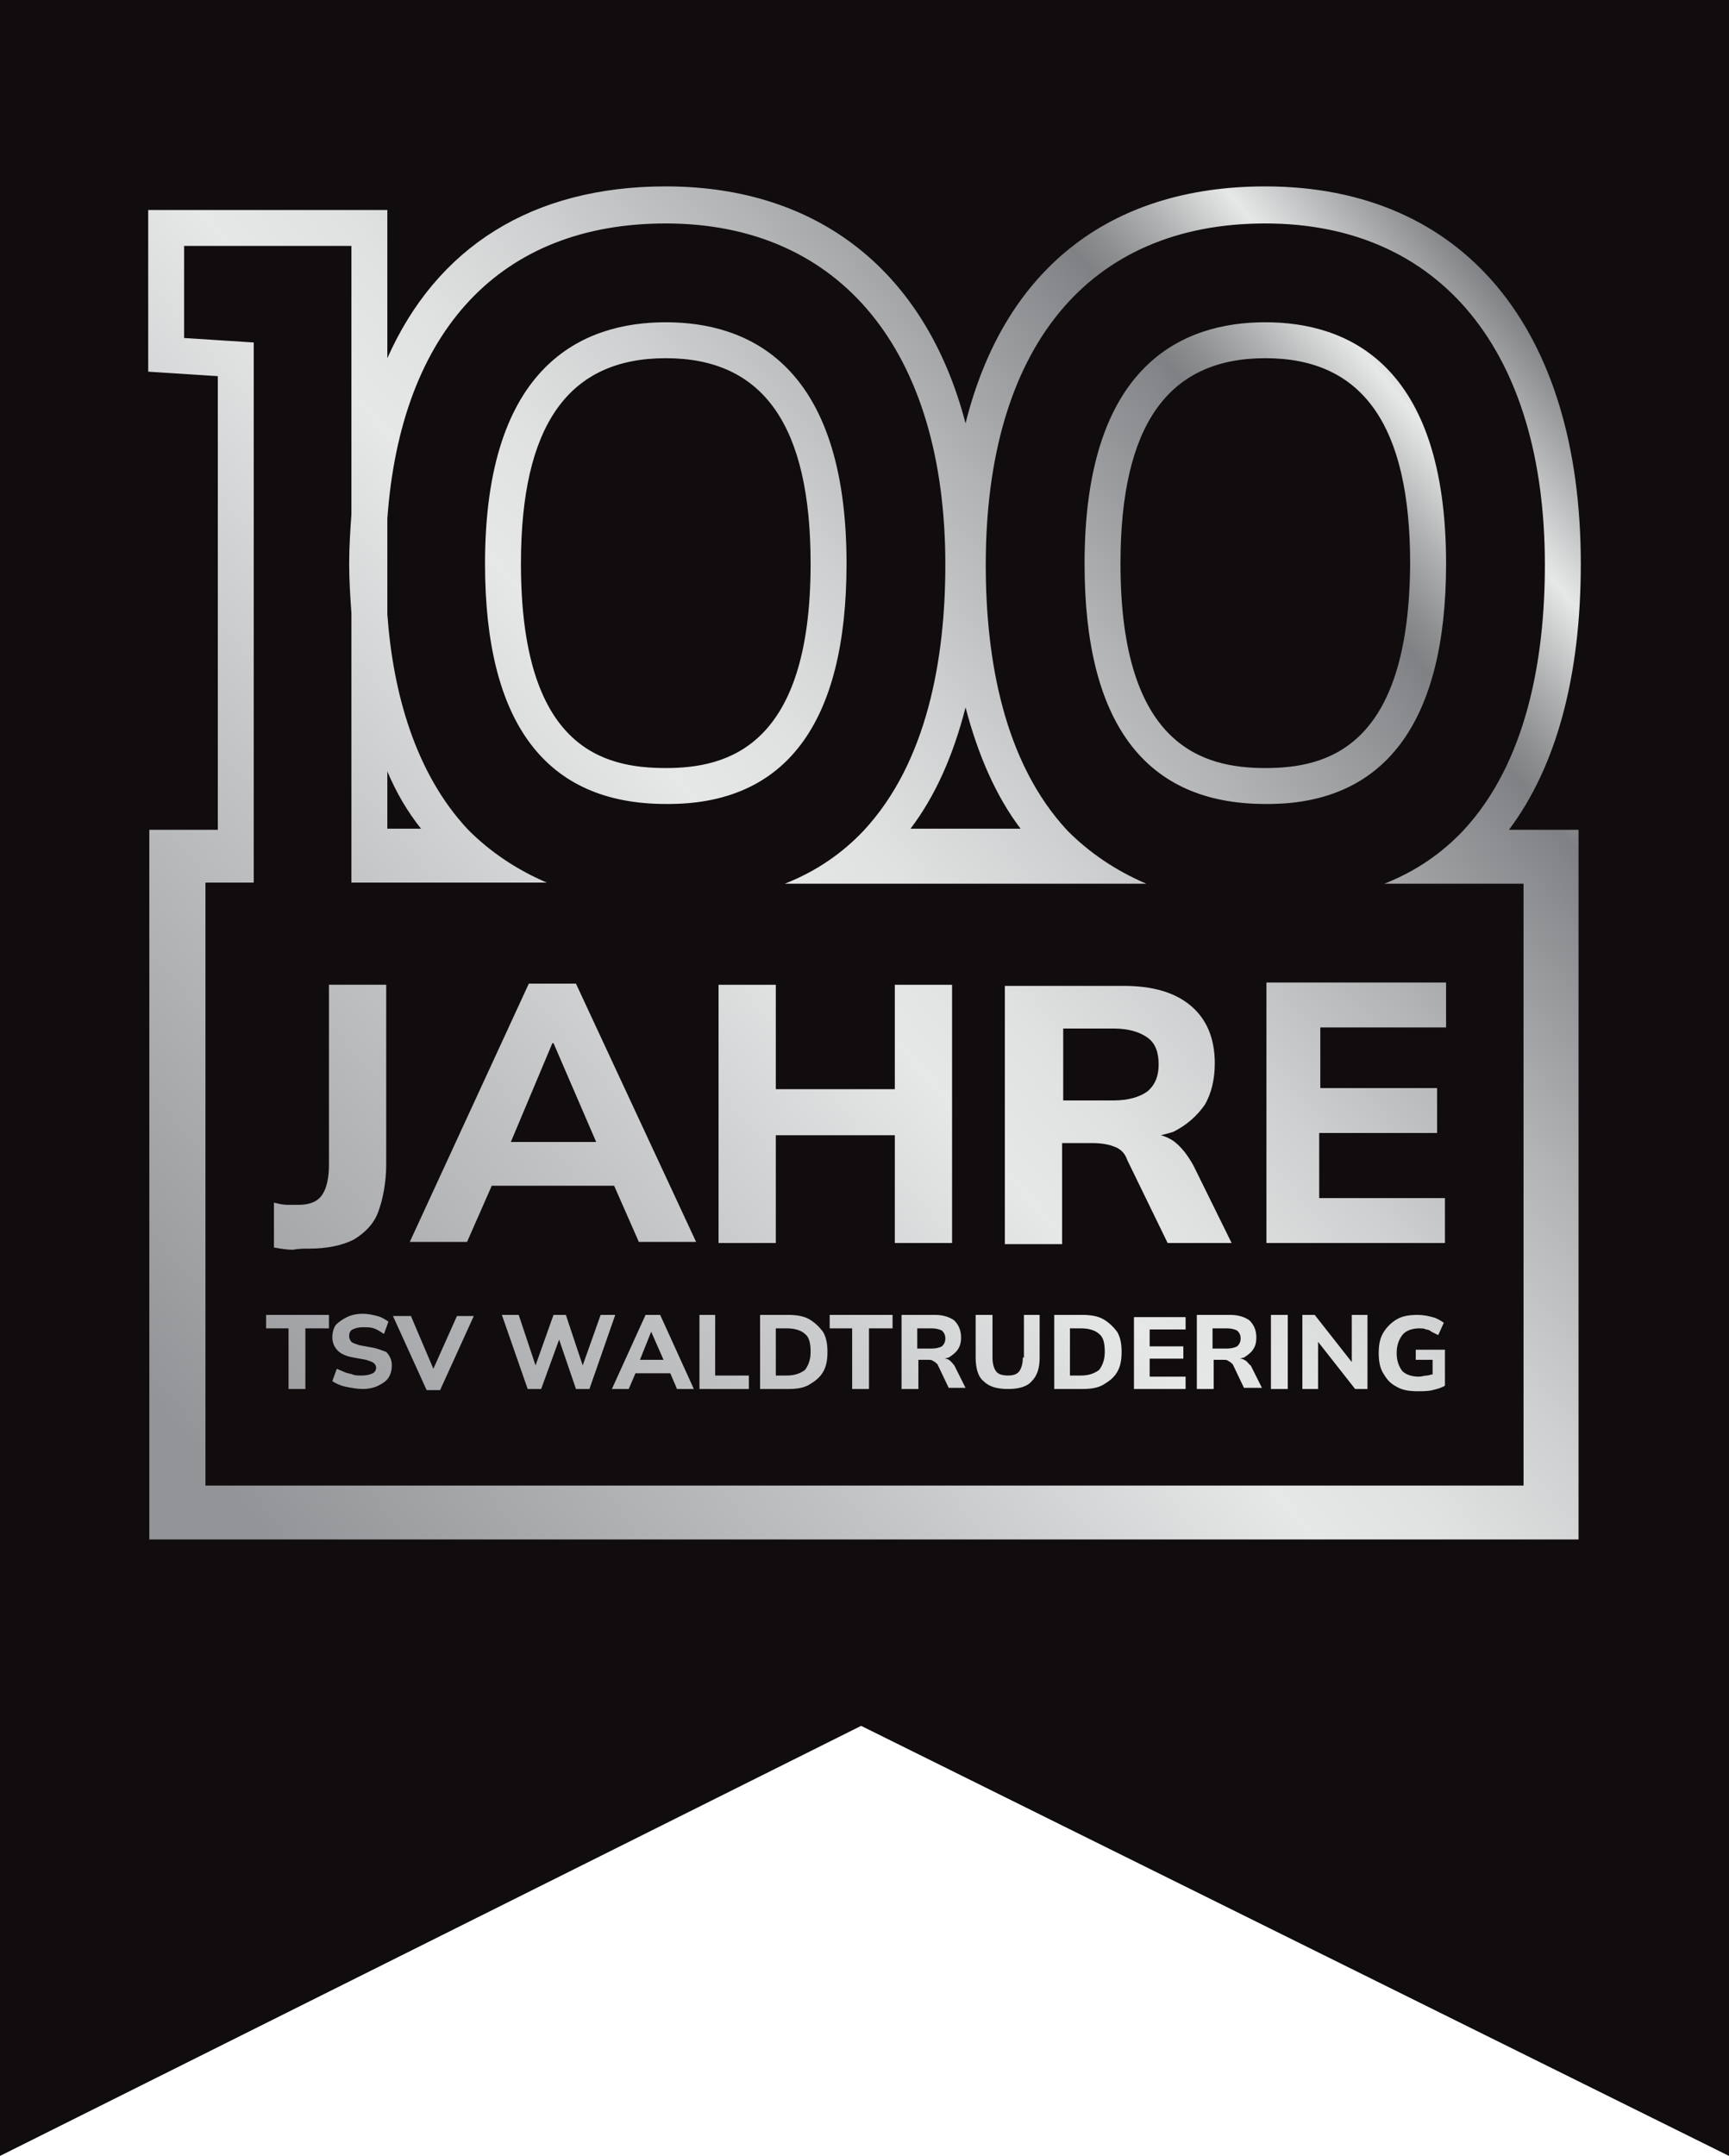 <?xml version="1.0" encoding="utf-8"?>
<!-- Generator: Adobe Illustrator 28.1.0, SVG Export Plug-In . SVG Version: 6.00 Build 0)  -->
<svg version="1.1" id="Ebene_1" xmlns="http://www.w3.org/2000/svg" xmlns:xlink="http://www.w3.org/1999/xlink" x="0px" y="0px"
	 viewBox="0 0 154 192" style="enable-background:new 0 0 154 192;" xml:space="preserve">
<style type="text/css">
	.st0{fill:url(#SVGID_1_);}
	.st1{fill:url(#SVGID_00000166659967507300779750000004961040619546647724_);}
</style>
<g>
	
		<radialGradient id="SVGID_1_" cx="77" cy="96.173" r="87.115" gradientTransform="matrix(1 0 0 0.998 0 0)" gradientUnits="userSpaceOnUse">
		<stop  offset="0.574" style="stop-color:#110C0E"/>
		<stop  offset="0.798" style="stop-color:#110C0E"/>
		<stop  offset="1" style="stop-color:#110C0E"/>
	</radialGradient>
	<polygon class="st0" points="154,192 76.7,153.7 0,192 0,0 154,0 	"/>
	<g>
		<g>
			
				<linearGradient id="SVGID_00000176738842597017763560000001504531403143163779_" gradientUnits="userSpaceOnUse" x1="10.473" y1="133.673" x2="135.816" y2="28.498">
				<stop  offset="4.922630e-02" style="stop-color:#929497"/>
				<stop  offset="0.311" style="stop-color:#C3C4C6"/>
				<stop  offset="0.485" style="stop-color:#E6E7E7"/>
				<stop  offset="0.543" style="stop-color:#E0E1E1"/>
				<stop  offset="0.622" style="stop-color:#CFD0D1"/>
				<stop  offset="0.711" style="stop-color:#B3B4B6"/>
				<stop  offset="0.809" style="stop-color:#8C8D90"/>
				<stop  offset="0.836" style="stop-color:#808184"/>
				<stop  offset="0.852" style="stop-color:#8D8E90"/>
				<stop  offset="0.881" style="stop-color:#AFB0B1"/>
				<stop  offset="0.92" style="stop-color:#E5E6E6"/>
				<stop  offset="0.921" style="stop-color:#E6E7E7"/>
				<stop  offset="1" style="stop-color:#808184"/>
			</linearGradient>
			<path style="fill:url(#SVGID_00000176738842597017763560000001504531403143163779_);" d="M110.8,121.1c-0.1-0.1-0.3-0.1-0.4-0.1
				c0.1,0,0.3-0.1,0.4-0.1c0.3-0.2,0.6-0.4,0.8-0.7c0.2-0.3,0.3-0.6,0.3-1.1c0-0.6-0.2-1.1-0.6-1.5c-0.4-0.3-1-0.5-1.7-0.5h-3v6.6
				h1.5v-2.6h0.8c0.2,0,0.4,0,0.5,0.1c0.2,0.1,0.3,0.2,0.4,0.3l1,2.1h1.6l-1-2C111.2,121.5,111.1,121.2,110.8,121.1z M109.3,120.1
				h-1.3v-1.8h1.3c0.4,0,0.7,0.1,0.9,0.2c0.2,0.2,0.3,0.4,0.3,0.7c0,0.3-0.1,0.5-0.3,0.7C110,120,109.7,120.1,109.3,120.1z
				 M38.6,121.9l-2-4.7H35l3,6.6h1.2l3-6.6h-1.5L38.6,121.9z M53.5,117.1l-1.6,4.5l-1.5-4.5h-1.1l-1.6,4.5l-1.5-4.5h-1.5l2.3,6.6
				h1.2l1.6-4.4l1.5,4.4h1.2l2.3-6.6H53.5z M126.1,121.1h1.5v1.3c-0.2,0-0.3,0.1-0.5,0.1c-0.2,0-0.5,0.1-0.7,0.1
				c-0.7,0-1.2-0.2-1.5-0.5c-0.3-0.4-0.5-0.9-0.5-1.6c0-0.7,0.2-1.2,0.5-1.6c0.3-0.4,0.9-0.6,1.5-0.6c0.2,0,0.5,0,0.6,0.1
				c0.2,0,0.4,0.1,0.5,0.2c0.2,0.1,0.4,0.2,0.6,0.3l0.5-1.1c-0.3-0.2-0.6-0.4-1-0.5c-0.4-0.1-0.8-0.2-1.3-0.2
				c-0.8,0-1.4,0.1-1.9,0.4c-0.5,0.3-0.9,0.7-1.2,1.2c-0.3,0.5-0.4,1.1-0.4,1.8c0,0.7,0.1,1.3,0.4,1.8c0.3,0.5,0.6,0.9,1.2,1.2
				c0.5,0.3,1.1,0.4,1.9,0.4c0.4,0,0.9,0,1.3-0.1c0.4-0.1,0.8-0.2,1.1-0.4v-3.2h-2.6V121.1z M57.5,117.1l-3,6.6h1.5l0.6-1.4h3.1
				l0.6,1.4h1.5l-3-6.6H57.5z M57,121.1l1-2.5h0l1.1,2.5H57z M23.6,118.3h2.1v5.4h1.5v-5.4h2.1v-1.2h-5.6V118.3z M75.4,50.2
				c0-17.8-8.8-21.5-16.1-21.5c-7.3,0-16.1,3.7-16.1,21.5c0,14.2,5.4,21.4,16.1,21.4C70,71.7,75.4,64.4,75.4,50.2z M46.4,50.2
				c0-12.3,4.2-18.3,12.9-18.3c8.7,0,12.9,6,12.9,18.3c0,16.3-7.4,18.2-12.9,18.2C53.7,68.4,46.4,66.6,46.4,50.2z M33.1,120
				l-1.1-0.2c-0.3-0.1-0.6-0.2-0.7-0.3c-0.1-0.1-0.2-0.3-0.2-0.5c0-0.3,0.1-0.5,0.3-0.6c0.2-0.1,0.5-0.2,0.9-0.2c0.4,0,0.7,0,1,0.1
				c0.3,0.1,0.6,0.3,0.9,0.5l0.4-1.1c-0.3-0.2-0.6-0.4-1-0.5c-0.4-0.1-0.8-0.2-1.3-0.2c-0.5,0-1,0.1-1.4,0.3c-0.4,0.2-0.7,0.4-1,0.7
				c-0.2,0.3-0.3,0.7-0.3,1.1c0,0.5,0.2,0.9,0.5,1.2c0.3,0.3,0.8,0.5,1.4,0.6l1.1,0.2c0.3,0.1,0.6,0.2,0.7,0.3
				c0.1,0.1,0.2,0.2,0.2,0.4c0,0.2-0.1,0.4-0.3,0.5c-0.2,0.1-0.5,0.2-1,0.2c-0.3,0-0.6,0-0.8-0.1c-0.3-0.1-0.5-0.1-0.7-0.2
				c-0.2-0.1-0.5-0.2-0.7-0.3l-0.4,1.1c0.3,0.2,0.7,0.4,1.2,0.5c0.5,0.1,1,0.2,1.5,0.2c0.5,0,1-0.1,1.4-0.3c0.4-0.2,0.7-0.4,0.9-0.7
				c0.2-0.3,0.3-0.7,0.3-1.1c0-0.5-0.2-0.9-0.5-1.2C34.1,120.3,33.7,120.1,33.1,120z M140.8,50.2c0-21-10.5-33.6-28.1-33.6
				c-14,0-23.3,7.5-26.7,21.1C82.5,24.3,73,16.6,59.3,16.6c-11.9,0-20.4,5.4-24.8,15.3V18.7H13.2v14.4l6.2,0.4v40.4h-6.1v63.2h127.3
				V73.9h-6.2C138.6,68.3,140.8,60.3,140.8,50.2z M86,63c1.1,4.2,2.7,7.9,4.9,10.8h-9.8C83.3,70.9,84.9,67.3,86,63z M34.5,68.7
				c0.8,1.9,1.8,3.6,3,5.1h-3V68.7z M135.7,78.6v53.7H18.3V78.6h4.3V30.5l-6.2-0.4v-8.2h14.9v23.9c-0.1,1.4-0.2,2.9-0.2,4.4
				c0,1.5,0.1,3,0.2,4.4v24h17.4c-2.8-1.2-5.1-2.8-7-4.7c-4.7-5-6.7-12.2-7.2-19.2v-8.5c1.2-16.8,10.1-26.3,24.8-26.3
				c15.6,0,24.9,11.4,24.9,30.4c0,8.3-1.6,17.6-7.3,23.7c-1.9,2-4.2,3.6-7,4.7h32.2c-2.8-1.2-5.1-2.8-7-4.7
				c-5.7-6.1-7.3-15.3-7.3-23.7c0-19.3,9.1-30.4,24.9-30.4c15.6,0,24.9,11.4,24.9,30.4c0,8.3-1.6,17.6-7.3,23.7
				c-1.9,2-4.2,3.6-7,4.7H135.7z M47.1,87.6l-10.6,23h5.1l2.2-5h10.9l2.2,5H62l-10.7-23H47.1z M45.5,101.7l3.7-8.8h0.1l3.8,8.8H45.5
				z M27.5,111.2c1.7,0,3-0.3,4-0.8c1-0.6,1.8-1.4,2.2-2.5s0.7-2.6,0.7-4.2v-16h-5.1v16c0,1.2-0.2,2.1-0.6,2.7
				c-0.4,0.6-1.1,0.9-2.1,0.9c-0.3,0-0.6,0-1,0c-0.4,0-0.8-0.1-1.2-0.2v4c0.6,0.1,1.1,0.2,1.7,0.2C26.6,111.2,27.1,111.2,27.5,111.2
				z M112.7,110.7h16v-4h-11.2v-5.8H128v-4h-10.4v-5.4h11.2v-4h-16V110.7z M84.5,121.1c-0.1-0.1-0.3-0.1-0.4-0.1
				c0.1,0,0.3-0.1,0.4-0.1c0.3-0.2,0.6-0.4,0.8-0.7c0.2-0.3,0.3-0.6,0.3-1.1c0-0.6-0.2-1.1-0.6-1.5c-0.4-0.3-1-0.5-1.7-0.5h-3v6.6
				h1.5v-2.6h0.8c0.2,0,0.4,0,0.5,0.1c0.2,0.1,0.3,0.2,0.4,0.3l1,2.1H86l-1-2C84.9,121.5,84.7,121.2,84.5,121.1z M83,120.1h-1.3
				v-1.8H83c0.4,0,0.7,0.1,0.9,0.2c0.2,0.2,0.3,0.4,0.3,0.7c0,0.3-0.1,0.5-0.3,0.7C83.7,120,83.4,120.1,83,120.1z M91.1,120.9
				c0,0.5-0.1,0.9-0.3,1.2c-0.2,0.3-0.6,0.4-1,0.4c-0.5,0-0.9-0.1-1.1-0.4c-0.2-0.3-0.3-0.7-0.3-1.2v-3.8h-1.5v3.8
				c0,0.9,0.2,1.7,0.7,2.1c0.5,0.5,1.2,0.7,2.2,0.7c0.9,0,1.7-0.2,2.1-0.7c0.5-0.5,0.7-1.2,0.7-2.1v-3.8h-1.4V120.9z M98.3,117.5
				c-0.5-0.3-1.2-0.4-1.9-0.4h-2.5v6.6h2.5c0.8,0,1.4-0.1,1.9-0.4c0.5-0.3,0.9-0.6,1.2-1.1c0.3-0.5,0.4-1.1,0.4-1.8
				c0-0.7-0.1-1.3-0.4-1.8C99.2,118.2,98.8,117.8,98.3,117.5z M97.9,122c-0.4,0.3-0.9,0.5-1.6,0.5h-1v-4.2h1c0.7,0,1.3,0.2,1.6,0.5
				c0.4,0.3,0.5,0.9,0.5,1.6C98.4,121.1,98.2,121.6,97.9,122z M128.8,50.2c0-17.8-8.8-21.5-16.1-21.5c-7.3,0-16.1,3.7-16.1,21.5
				c0,14.2,5.4,21.4,16.1,21.4C123.3,71.7,128.8,64.4,128.8,50.2z M112.7,68.4c-5.5,0-12.9-1.9-12.9-18.2c0-12.3,4.2-18.3,12.9-18.3
				c8.7,0,12.9,6,12.9,18.3C125.5,66.6,118.2,68.4,112.7,68.4z M101,123.7h4.6v-1.1h-3.2v-1.6h3v-1.1h-3v-1.5h3.2v-1.1H101V123.7z
				 M109.7,110.7l-3.4-6.9c-0.5-0.9-1.1-1.7-1.8-2.2c-0.3-0.2-0.7-0.4-1.1-0.5c0.4-0.1,0.8-0.2,1.1-0.3c1.2-0.6,2.1-1.4,2.8-2.4
				c0.6-1,0.9-2.3,0.9-3.7c0-2.2-0.7-3.9-2.1-5.1c-1.4-1.2-3.4-1.8-6-1.8H89.5v23h5.1v-9h2.7c0.7,0,1.4,0.1,1.9,0.3
				c0.6,0.2,1,0.6,1.2,1.2l3.6,7.4H109.7z M102.2,97.2c-0.7,0.5-1.7,0.8-3,0.8h-4.5v-6.4h4.5c1.3,0,2.3,0.3,3,0.8
				c0.7,0.5,1,1.3,1,2.4C103.2,95.8,102.9,96.6,102.2,97.2z M84.8,110.7v-23h-5.1v9.3H69.1v-9.3H64v23h5.1v-9.6h10.6v9.6H84.8z
				 M113.2,123.7h1.5v-6.6h-1.5V123.7z M120.4,121.3l-3.3-4.2H116v6.6h1.4v-4.2l3.3,4.2h1.1v-6.6h-1.4V121.3z M72.1,117.5
				c-0.5-0.3-1.2-0.4-1.9-0.4h-2.5v6.6h2.5c0.8,0,1.4-0.1,1.9-0.4c0.5-0.3,0.9-0.6,1.2-1.1c0.3-0.5,0.4-1.1,0.4-1.8
				c0-0.7-0.1-1.3-0.4-1.8C73,118.2,72.6,117.8,72.1,117.5z M71.7,122c-0.4,0.3-0.9,0.5-1.6,0.5h-1v-4.2h1c0.7,0,1.3,0.2,1.6,0.5
				c0.4,0.3,0.5,0.9,0.5,1.6C72.2,121.1,72,121.6,71.7,122z M63.8,117.1h-1.5v6.6h4.4v-1.2h-3V117.1z M73.8,118.3h2.1v5.4h1.5v-5.4
				h2.1v-1.2h-5.6V118.3z"/>
		</g>
	</g>
</g>
</svg>
